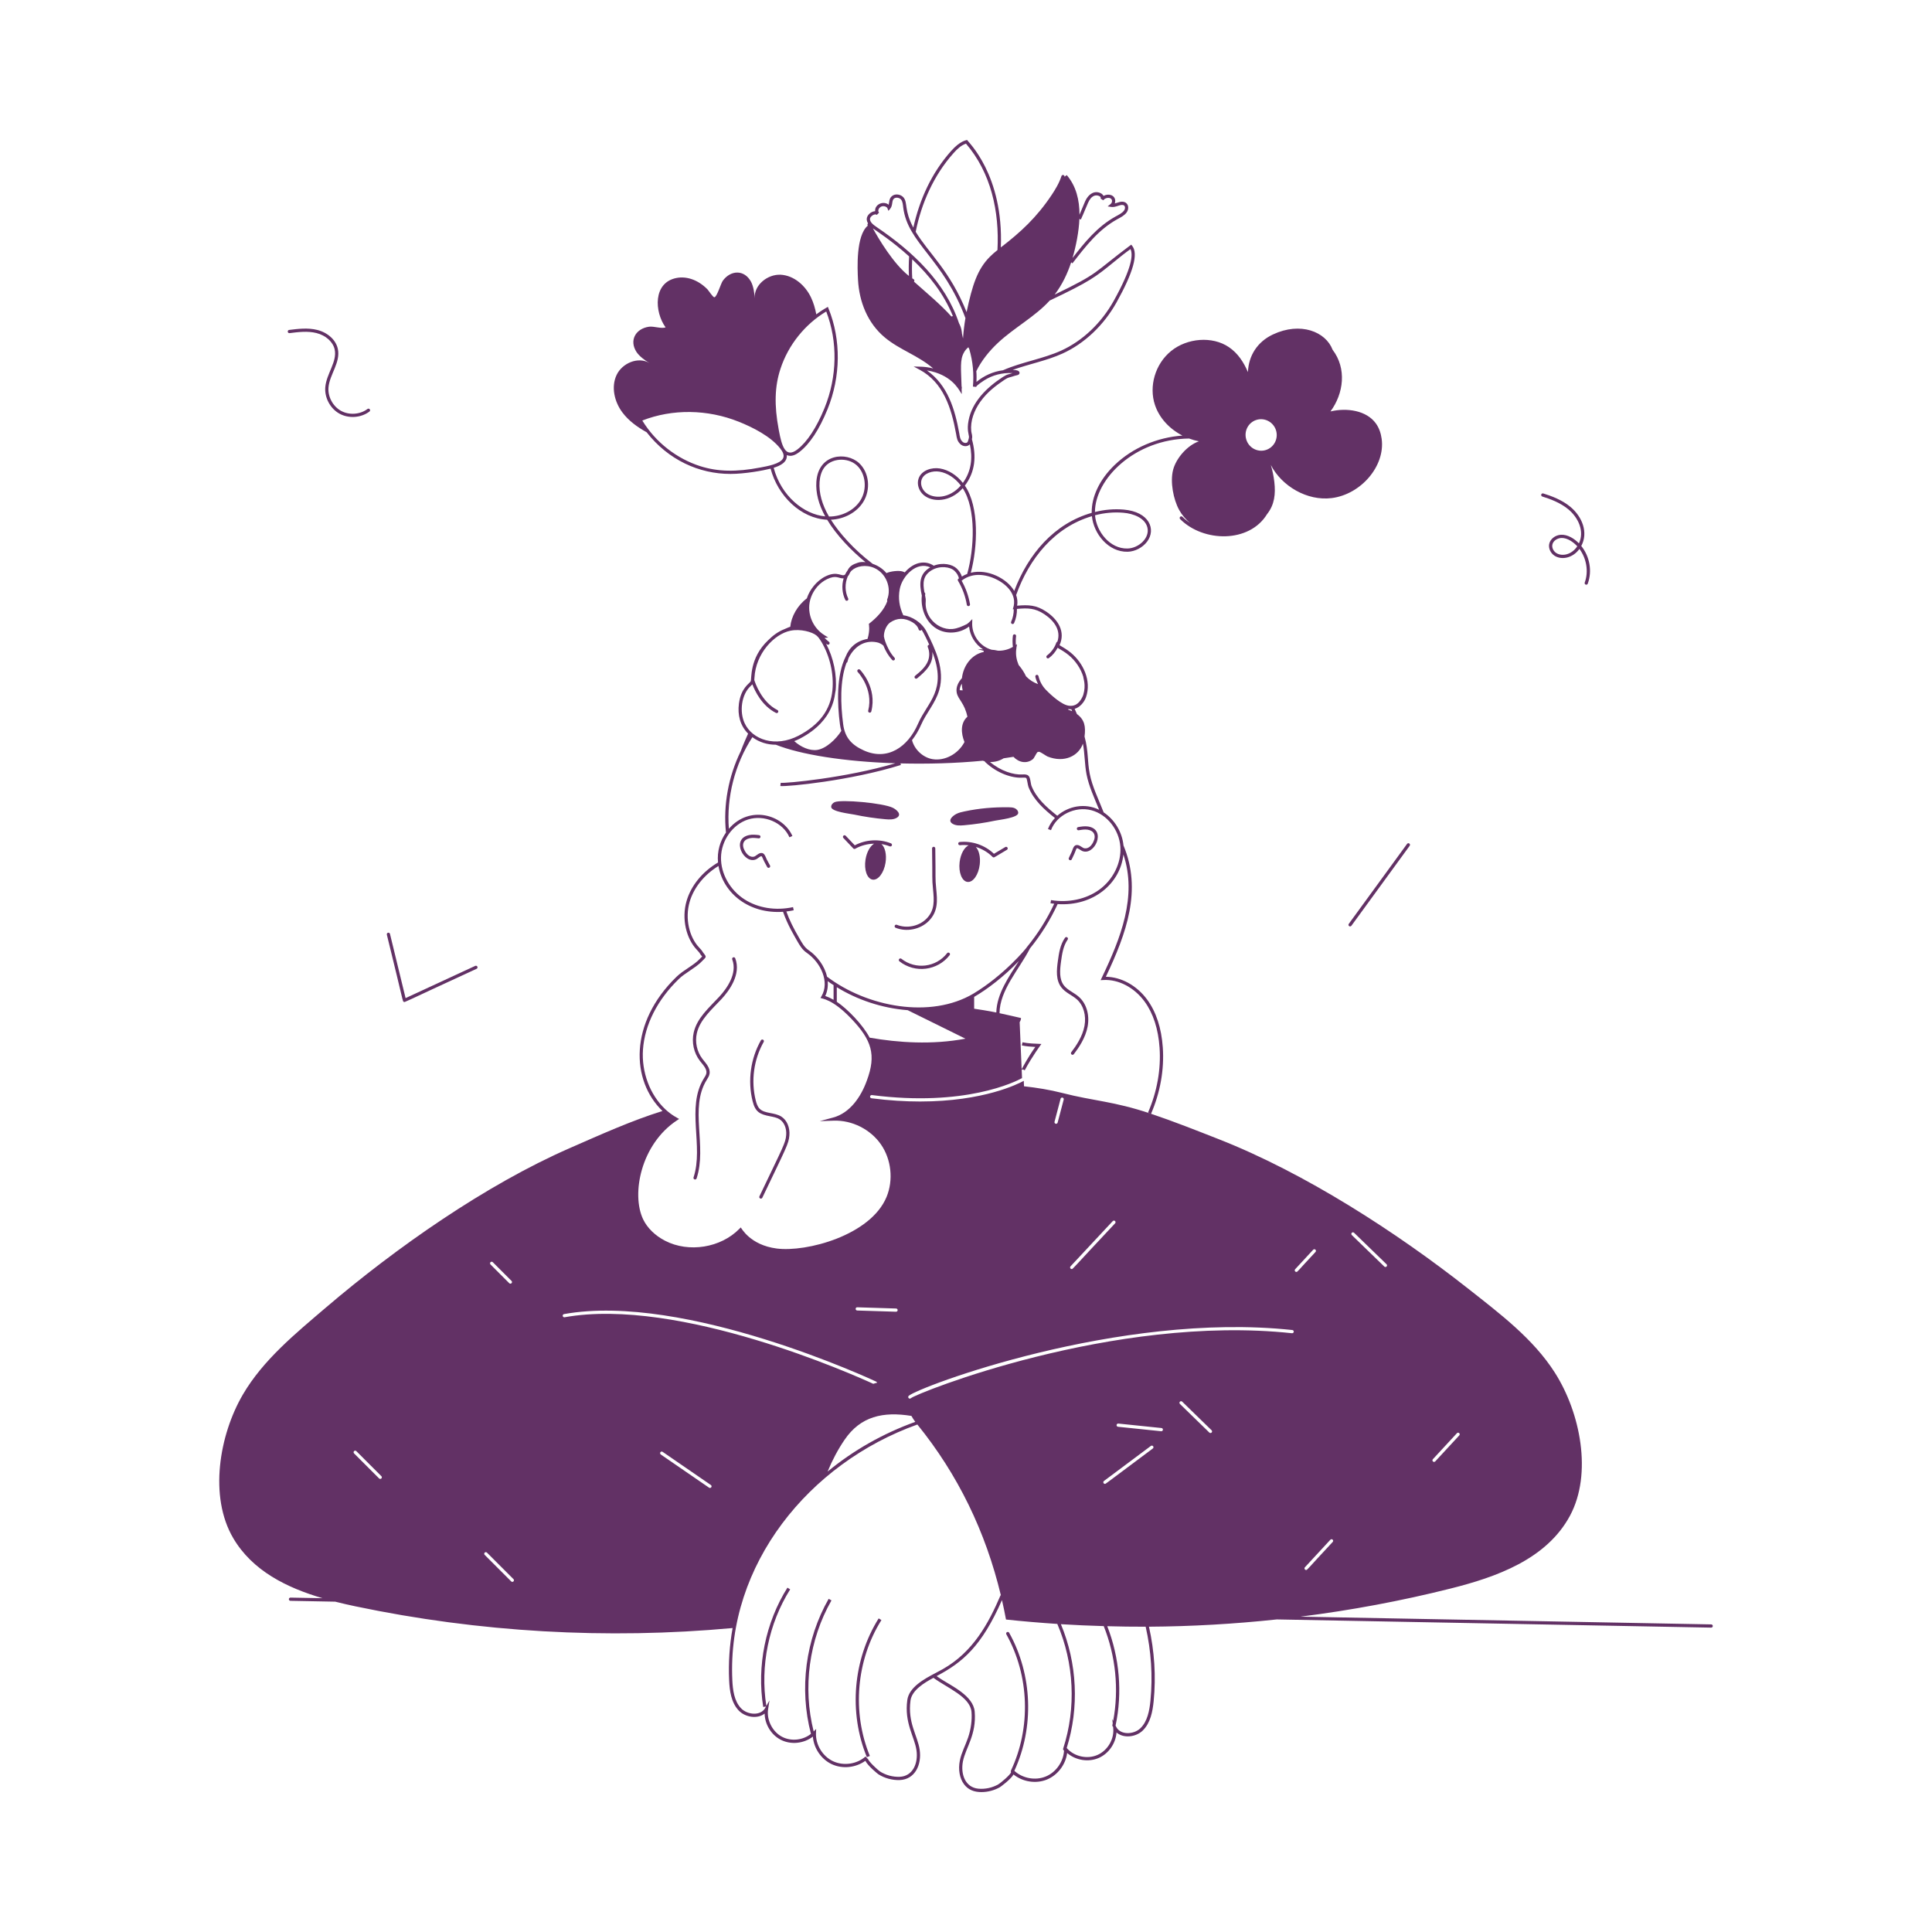 <svg xmlns="http://www.w3.org/2000/svg" viewBox="0 0 600 600" id="GirltakecaringofMentalHealth"><g fill="#623165" class="color000000 svgShape"><path d="m317.546 323.693-.205.979c1.387.29 2.835.394 4.182.459-2.498 3.557-3.829 6.215-4.229 6.917v.125l.509-.005.433.229c2.268-4.272 5.09-8.054 5.179-8.185C321.438 324.128 319.389 324.077 317.546 323.693zM269.216 545.708l.924-.381c-5.594-13.583-4.219-29.751 3.588-42.195l-.848-.531C264.906 515.314 263.501 531.832 269.216 545.708zM312.202 263.057l-3.521 2.095c-2.813-2.695-6.758-4.057-10.645-3.659-.64.066-.576 1.042.104.995.889-.092 1.792-.075 2.686.035-1.341.604-2.503 2.666-2.807 5.228-.377 3.186.716 5.935 2.442 6.139 1.726.204 3.431-2.213 3.808-5.399.277-2.34-.24-4.439-1.218-5.473 1.955.609 3.776 1.664 5.197 3.11.097.099.226.15.356.15.26 0 .129-.024 4.109-2.363.237-.141.315-.448.174-.686C312.744 262.993 312.436 262.916 312.202 263.057zM276.698 261.911c-3.626-1.445-7.798-1.21-11.24.615l-2.815-2.976c-.189-.201-.506-.209-.707-.02-.2.19-.209.506-.02.707l3.081 3.257c.157.167.41.205.61.091 1.763-1.004 3.802-1.523 5.85-1.575-1.222.728-2.293 2.606-2.665 4.933-.506 3.168.474 5.959 2.19 6.233 1.716.274 3.518-2.072 4.025-5.24.407-2.548-.148-4.849-1.273-5.796.89.138 1.763.368 2.594.699.259.103.548-.023.65-.279C277.078 262.304 276.953 262.013 276.698 261.911zM315.149 251.001c-.586-.263-1.249-.285-1.892-.294-4.654-.068-9.187.315-13.73 1.286-.837.179-1.684.361-2.451.741-1.158.574-2.915 2.048-1.285 3.072 1.036.651 2.352.594 3.571.488 3.263-.285 6.509-.766 9.715-1.441 1.252-.263 7.111-.87 7.143-2.38C316.234 251.83 315.736 251.265 315.149 251.001zM274.983 254.421c1.219.107 2.535.165 3.572-.485 1.63-1.023-.125-2.498-1.283-3.073-2.993-1.486-16.038-2.656-18.072-1.745-.587.263-1.085.828-1.072 1.471.03 1.51 5.89 2.121 7.141 2.385C268.474 253.65 271.72 254.134 274.983 254.421zM334.836 256.862c-.272.046-.455.305-.409.577.048.272.308.455.577.408.928-.159 1.889-.323 2.797-.176 1.91.306 2.761 1.765 1.694 3.886-.363.721-.797 1.248-1.289 1.567-.56.364-1.228.454-1.74.233-.504-.216-1.671-1.421-2.663-.713-.345.247-.549.761-.8 1.46-.235.654-.053.154-1.065 2.344-.158.334.089.713.452.713.188 0 .367-.106.452-.287.961-2.08.844-1.715 1.102-2.433.102-.283.312-.871.441-.984.279-.203 1.19.605 1.687.819 3.822 1.639 7.725-6.658 1.888-7.592C336.887 256.512 335.797 256.698 334.836 256.862zM288.383 286.073c3.043-3.007 2.704-6.524 2.376-9.926-.379-3.922-.127-2.569-.299-12.673-.003-.275-.226-.496-.5-.496-.001 0-.003 0-.005 0-.275.002-.498.229-.495.504.175 10.174-.077 8.809.304 12.76.319 3.315.621 6.446-2.084 9.119-2.341 2.313-6.106 3.07-9.161 1.84-.254-.102-.546.021-.65.277-.104.256.021.547.277.651C281.57 289.51 285.778 288.648 288.383 286.073zM294.13 296.021c-3.421 4.412-9.808 5.197-14.194 1.735-.216-.17-.53-.134-.702.083-.171.217-.134.531.083.702 4.871 3.843 11.876 2.899 15.604-1.907.169-.218.129-.533-.089-.702C294.614 295.764 294.3 295.802 294.13 296.021zM238.134 266.93c-.222-.414-.533-1.507-1.067-1.848-1.031-.655-2.115.603-2.621.852-.813.4-2.119.114-3.118-1.639-1.171-2.047-.418-3.561 1.487-3.97.902-.192 1.868-.079 2.803.03.278.032.522-.164.556-.438.031-.274-.164-.522-.438-.555-.97-.114-2.065-.243-3.13-.015-5.786 1.243-1.455 9.322 2.282 7.483.473-.232 1.354-1.092 1.637-.909.14.111.382.688.498.966.298.709.137.301 1.227 2.369.13.244.435.334.677.204.243-.131.335-.434.204-.677L238.134 266.93zM219.368 333.333c-.101.546-.467 1.082-.804 1.619-5.531 9.014.027 20.977-3.177 30.698-.087.262.056.545.318.632.258.085.543-.053.631-.318 3.294-9.985-2.249-21.807 3.079-30.488.399-.637.801-1.233.935-1.96.344-1.85-1.153-3.299-2.202-4.67-1.714-2.241-2.361-5.22-1.734-7.969.969-4.246 4.672-7.389 7.665-10.623 2.402-2.596 6.15-7.691 4.258-12.65-.099-.258-.386-.387-.646-.289-.258.099-.387.388-.288.646 1.699 4.455-1.813 9.188-4.059 11.614-3.107 3.356-6.87 6.538-7.905 11.08-.693 3.036.022 6.325 1.914 8.799C218.278 330.662 219.622 331.962 219.368 333.333zM239.152 346.67c1.104.212 2.147.414 2.996.961 1.396.899 2.183 2.818 2.007 4.889-.209 2.464-.782 3.248-8.307 19.009-.119.249-.014.547.235.667.253.119.549.012.667-.236 7.488-15.685 8.173-16.672 8.4-19.354.207-2.435-.759-4.717-2.461-5.814-2.15-1.386-5.213-.867-6.781-2.462-.664-.675-.974-1.647-1.21-2.597-1.517-6.082-.613-12.698 2.477-18.152.137-.24.052-.545-.188-.682-.237-.136-.545-.052-.681.188-3.216 5.675-4.155 12.559-2.578 18.887C234.568 345.346 235.943 346.051 239.152 346.67zM330.405 306.032c-1.5-1.943-1.263-4.736-.892-7.429.313-2.268.668-4.838 2.058-6.801.159-.226.106-.538-.119-.697-.224-.158-.536-.107-.697.119-1.531 2.163-1.903 4.861-2.231 7.243-.4 2.904-.646 5.927 1.091 8.177 1.299 1.684 3.377 2.423 4.835 3.736 2.046 1.846 2.944 5 2.345 8.232-.615 3.317-2.634 6.247-4.1 8.161-.253.332-.011.804.397.804.15 0 .299-.067.397-.196 1.527-1.996 3.634-5.058 4.287-8.586.663-3.571-.354-7.08-2.657-9.157C333.605 308.272 331.56 307.529 330.405 306.032zM89.925 103.456c2.764-.347 5.623-.706 8.344-.026 2.922.73 5.145 2.729 5.664 5.094.836 3.799-2.556 7.524-2.912 11.702-.277 3.265 1.531 6.653 4.399 8.239 2.868 1.585 6.699 1.317 9.316-.655.221-.166.265-.479.099-.7-.167-.221-.481-.264-.7-.099-2.312 1.742-5.697 1.979-8.23.579-2.534-1.401-4.133-4.395-3.888-7.279.342-4.02 3.822-7.771 2.893-12.001-.6-2.731-3.111-5.027-6.398-5.849-2.902-.727-5.988-.338-8.711.004C89.16 102.543 89.25 103.522 89.925 103.456zM492.623 181.588c.203 0 .395-.125.469-.327 1.447-3.929.585-8.485-2.014-11.701 2.23-4.169.332-9.071-3.393-12.164-2.613-2.169-5.868-3.358-8.412-4.152-.262-.081-.543.066-.626.329-.082.264.065.544.329.626 2.455.766 5.592 1.909 8.07 3.967 3.137 2.605 5.076 6.831 3.307 10.58-1.461-1.491-3.49-2.771-5.584-2.669-1.802.094-3.377 1.351-3.663 2.925-.239 1.322.448 2.797 1.672 3.588 2.121 1.371 5.598.819 7.728-2.116 2.186 2.931 2.91 7.015 1.648 10.443C492.034 181.242 492.277 181.588 492.623 181.588zM483.322 171.748c-.895-.578-1.4-1.634-1.23-2.569.23-1.263 1.624-2.11 2.927-2.11 1.799 0 3.614 1.274 4.817 2.59C488.013 172.384 485.024 172.849 483.322 171.748zM436.981 262.073l-18.104 24.84c-.162.223-.113.536.109.699.223.161.536.114.699-.11l18.104-24.84c.162-.223.113-.536-.109-.699C437.457 261.802 437.144 261.849 436.981 262.073zM121.112 290.034c-.065-.268-.333-.435-.604-.368-.269.065-.433.335-.368.604 5.325 21.606 4.853 20.666 5.261 20.862.401.195-1.064.62 22.61-10.262.251-.116.359-.413.244-.664-.116-.251-.412-.36-.664-.244l-21.632 10.009L121.112 290.034zM269.626 220.701c-.068.268.095.54.362.607.269.067.54-.096.606-.363 1.857-7.366-3.279-12.722-3.499-12.946-.191-.197-.508-.201-.707-.008-.197.193-.201.509-.008.707C266.431 208.749 271.343 213.89 269.626 220.701z" fill="#623165" class="color000000 svgShape"></path><path d="M363.694,109.012c-4.98,4.04-6.93,10.99-5.02,16.73  c1.364,4.107,4.549,7.487,8.54,9.529c-7.802,0.564-15.449,3.749-21.087,9.171  c-4.615,4.444-7.182,9.833-7.086,14.824  c-11.62,3.313-19.73,12.772-24.061,24.259  c-2.146-3.771-8.22-6.97-13.484-5.654c2.127-7.995,2.684-20.468-1.848-27.056  c3.249-4.276,3.628-9.22,2.187-14.416c0.266-1.155-0.125-1.643-0.204-2.498  c-0.329-3.169,0.916-6.447,2.78-9.078c2.256-3.166,4.934-5.098,7.618-6.923  c1.346-0.854,1.12-0.507,3.255-1.237c0.434-0.127,1.187-0.142,1.329-0.713  c0.029-0.116,0.062-0.414-0.253-0.675c-0.419-0.362-1.327-0.367-1.877-0.393  c5.18-1.859,10.553-2.845,15.489-5.083c6.837-3.12,12.792-8.753,16.769-15.862  c5.244-9.404,6.835-15.16,4.862-17.598l-0.292-0.361  c-12.119,9.059-9.557,8.647-23.776,15.51c2.352-3.083,3.967-6.501,5.126-10.016  l0.397,0.308c4.063-5.239,8.033-10.435,13.897-13.679  c1.073-0.581,2.203-1.145,2.909-2.089c0.874-1.172,0.639-2.871-0.724-3.277  c-1-0.308-2.001,0.208-2.928,0.451c0.104-0.282,0.15-0.584,0.131-0.888  c-0.111-1.736-2.076-2.304-3.63-1.464c-0.52-1.023-2.183-1.476-3.382-0.914  c-1.616,0.755-2.288,2.436-2.731,3.545c-0.492,1.209-0.933,2.255-1.355,3.218  c-0.002-4.524-1.011-8.864-3.952-12.3c-0.259,0.149-0.479,0.334-0.691,0.524  c0.077-0.612-0.781-0.784-0.963-0.214c-0.702,2.202-1.99,4.28-3.033,5.845  c-4.696,7.04-9.657,11.581-15.792,16.303  c0.9-22.566-10.249-32.854-10.493-33.375c-0.254,0.142-2.036,0.154-4.971,3.455  c-6.019,6.755-9.749,14.971-11.71,23.766c-2.904-5.445-1.664-7.673-3.042-9.362  c-0.805-0.971-2.596-1.323-3.656-0.375c-0.858,0.758-0.748,1.839-0.957,2.637  c-1.641-1.331-4.375-0.132-4.211,2c-1.242,0.049-2.64,1.26-2.601,2.508  c0.019,0.48,0.178,0.901,0.406,1.283c-0.176,0.146-0.242,0.392-0.134,0.604  c0.009,0.019,0.027,0.054,0.051,0.1c-3.686,3.106-3.226,13.222-3.033,16.843  c0.37,6.76,2.94,13.41,8.36,17.91c4.64,3.852,10.298,5.534,14.986,9.589  c-2.717-0.697-4.59-0.515-6.063-0.598l1.841,0.99  c7.361,3.959,9.875,11.836,11.345,19.968c0.209,1.249,0.318,2.134,1.219,3.055  c0.996,0.997,2.389,0.893,3.047,0.144c0.906,4.198,0.488,8.325-2.17,11.993  c-1.9-2.419-4.457-4.041-7.102-4.484c-2.569-0.425-5.778,0.538-6.666,3.164  c-0.575,1.705,0.078,3.794,1.59,5.08c2.733,2.329,8.201,2.295,12.135-2.112  c4.264,6.529,3.547,18.906,1.384,26.615c-0.583,0.224-1.146,0.483-1.652,0.817  c-0.319-0.984-0.813-1.743-1.605-2.5c-1.333-1.285-4.302-1.978-7.131-0.875  c-2.436-1.639-5.952-1.403-9.003,2.079c-0.236-0.123-0.484-0.23-0.752-0.304  c-1.124-0.306-3.493-0.106-4.935,0.525c-1.148-1.366-2.625-2.315-4.287-2.887  c-5.783-4.37-10.42-9.644-12.955-13.687c4.145-0.177,8.009-2.27,10.021-5.486  c2.438-3.89,1.87-9.215-1.296-12.124c-3.869-3.554-12.637-2.992-13.247,5.825  c-0.231,3.414,0.693,7.025,2.75,10.749c-6.642-0.623-13.679-6.331-16.007-15.097  c2.099-0.647,4.274-1.756,4.077-3.937c1.351,0.589,2.714-0.047,3.885-0.944  c3.235-2.484,6.185-6.962,8.768-13.308v-0  c4.124-10.162,4.237-21.554,0.312-31.255l-0.215-0.531  c-0.312,0.19-1.682,0.896-3.594,2.32c-0.346-1.862-0.871-3.641-1.655-5.282  c-1.77-3.7-5.29-6.79-9.39-7.02c-4.09-0.21-8.33,3.21-8.09,7.31  c-0.06-1.6-0.39-3.79-1.16-5.18c-2.059-3.743-6.266-3.644-8.74-0.26  c-0.61,0.84-1.84,5.13-2.63,5.13c-0.46-0.01-1.77-2.09-2.14-2.47  c-3.098-3.135-6.684-4.097-9.62-3.52c-7.3,1.43-6.87,10.51-3.38,15.33  c-1.28,0.52-3.64-0.41-5.16-0.19c-4.115,0.591-6.218,4.223-3.87,7.84  c0.88,1.34,2.66,2.65,4.04,3.45c-3.51-2.12-8.51,0.01-10.24,3.73  s-0.65,8.29,1.8,11.57c1.955,2.63,4.668,4.572,7.543,6.179  c6.72,8.594,16.267,12.944,26.02,12.944c4.571,0,10.287-1.077,12.479-1.635  c2.25,8.44,9.311,15.443,17.572,15.868c2.872,4.783,7.561,9.65,11.892,13.169  c-0.943-0.106-1.694-0.053-2.341,0.169c-1.519,0.502-2.551,1.012-3.219,2.402  c-0.28,0.372-0.533,0.794-0.755,1.27c-1.01,0.892-2.254-1.294-6.059,0.554  c-2.813,1.372-5.015,4.253-5.834,6.861c-2.941,2.203-4.838,5.649-5.144,8.807  c-0.132,0.041-0.839,0.272-1.859,0.76c-1.912,0.74-3.519,1.947-4.978,3.398  c-5.943,5.591-5.096,12.114-5.463,12.8c-0.421,0.754-2.987,1.972-3.649,6.939  c-0.447,3.478,0.372,6.793,2.857,9.291c-1.541,3.379-2.232,5.321-2.279,5.437  l0.001,0c-3.83,7.829-5.484,16.756-4.596,25.283  c-1.828,2.631-2.8,5.842-2.469,9.298c-4.814,2.832-8.366,7.156-9.758,11.925  c-1.644,5.611-0.07,11.722,3.117,15.116c1.499,1.598,0.684,0.993,1.715,2.171  c-0.266,0.25-0.466,0.441-0.747,0.742c-1.862,1.994-5.054,3.443-7.183,5.512  c-14.851,14.365-14.167,32.319-4.389,41.711  c-9.586,2.984-18.982,7.231-28.783,11.519  c-26.109,11.42-53.909,30.884-75.77,49.54c-9.36,8-19.47,16.22-25.77,27.01  c-7.33,12.55-10.58,31.67-2.99,44.58  c5.977,10.172,16.668,15.414,27.733,18.658c-13.64-0.257-8.935-0.167-9.953-0.188  c-0.271,0-0.495,0.218-0.5,0.491c-0.005,0.276,0.215,0.504,0.49,0.509  l13.91,0.263c2.105,0.533,4.205,1.014,6.27,1.447  c38.422,8.065,78.052,10.336,117.136,6.743  c-0.965,5.369-1.328,10.839-1.075,16.26c0.149,3.219,0.618,6.844,2.956,9.33  c2.03,2.151,5.846,2.744,8.066,0.972c0.07,3.363,2.04,6.637,5.061,8.161  c3.156,1.598,7.154,1.145,9.918-1.012c0.28,3.601,2.569,7.016,5.845,8.559  c3.33,1.563,7.493,1.118,10.451-1.036c0.819,1.606,3.819,4.029,4.033,4.166  c1.988,1.265,4.359,1.891,6.658,1.808c4.737-0.188,6.86-4.773,6.186-9.391  c-0.637-4.439-3.784-8.403-2.85-15.312c0.43-3.192,4.284-5.524,7.125-7.041  c4.359,3.185,11.42,5.892,11.822,10.595c0.203,2.466-0.181,5.355-1.055,7.93  c-0.812,2.413-2.076,4.67-2.577,7.212c-0.545,2.756-0.057,5.488,1.306,7.309  c1.33,1.777,3.189,2.432,5.396,2.432c1.987,0,3.99-0.522,5.732-1.506  c0.196-0.109,3.345-2.393,4.249-3.96c2.849,2.311,6.987,2.968,10.387,1.565  c3.348-1.373,5.804-4.662,6.264-8.238c2.654,2.292,6.625,2.946,9.851,1.522  c3.103-1.376,5.241-4.546,5.48-7.896c2.136,1.887,5.975,1.477,8.103-0.561  c2.451-2.356,3.11-5.953,3.432-9.162c0.755-7.726,0.254-15.495-1.456-23.124  c13.259-0.084,26.511-0.846,39.695-2.259l134.893,2.545c0.004,0,0.007,0,0.01,0  c0.271,0,0.495-0.218,0.5-0.491c0.005-0.276-0.215-0.504-0.49-0.509  l-127.556-2.406c15.696-1.98,31.275-4.878,46.617-8.734  c14.11-3.54,29.8-9.04,37.1-22.65c6.968-13.018,3.237-31.928-4.74-44.43  c-6.72-10.54-17.15-18.35-26.81-25.98  c-22.248-17.53-50.791-36.009-77.65-46.53  c-6.937-2.718-13.865-5.475-20.924-7.85c2.862-6.617,4.125-13.728,3.653-20.565  c-0.419-6.04-2.05-11.042-4.846-14.87c-3.208-4.394-8.064-7.064-12.843-7.112  c6.432-13.549,11.263-26.923,5.476-40.787c-0.407-4.198-2.797-8.05-6.157-10.271  c-1.547-3.976-3.562-8.027-4.328-11.979c-0.793-4.136-0.344-6.957-1.609-11.571  c0.391-3.103,0.048-5.202-2.364-6.985c-0.227-0.551-0.469-1.082-0.709-1.616  c1.658-0.475,3.001-2.097,3.531-3.63c1.758-5.077-0.843-10.62-4.743-13.819  c-1.062-0.88-2.252-1.6-3.482-2.321c1.908-4.15-0.425-7.946-4.138-10.43  c-3.094-2.071-5.554-2.141-9.032-1.836c0.194-1.09,0.086-2.203-0.305-3.3  c4.034-11.349,11.923-21.09,23.528-24.499  c0.538,5.445,5.095,11.183,11.103,11.05c2.268-0.055,4.633-1.283,6.026-3.128  c2.878-3.811,0.718-9.294-7.266-9.97c-2.948-0.253-5.942,0-8.917,0.752  c0.013-10.186,12.239-22.607,29.233-22.819c0.988,0.367,2.007,0.663,3.051,0.865  c-3.68,1.3-7.09,5.29-8.02,8.88c-0.963,3.711,0.092,9.178,1.88,12.42  c0.858,1.561,2.033,2.949,3.427,4.106c-0.865-0.579-1.679-1.226-2.409-1.956  c-0.195-0.195-0.512-0.195-0.707,0s-0.195,0.512,0,0.707  c7.235,7.237,21.476,7.49,26.985-1.525c2.335-2.933,2.7-6.263,2.264-10.051  c-0.21-1.77-0.57-3.52-1.08-5.23c3.35,6.53,11.23,11.24,18.9,10.28  c9.04-1.13,16.66-9.91,15.52-18.38c-0.23-1.71-0.78-3.39-1.8-4.8  c-2.89-4.02-8.97-4.95-14.1-3.73c4.114-5.575,5.091-13.342,0.66-19.152  c-2.133-5.619-9.978-8.779-18.541-4.745c-4.823,2.273-7.561,6.58-7.749,11.685  c-1.322-3.069-3.111-5.856-5.921-7.758  C376.494,104.312,368.684,104.962,363.694,109.012z M335.22,67.985l0.449,0.204  c2.231-4.91,2.397-6.575,4.088-7.365c0.906-0.424,2.44,0.17,2.028,0.85  l0.852,0.525c0.596-0.942,2.627-1.121,2.709,0.162  c0.025,0.384-0.149,0.766-0.467,1.022l-0.883,0.713l1.122,0.17  c1.399,0.216,2.762-0.874,3.732-0.575c0.69,0.206,0.644,1.145,0.213,1.722  c-0.576,0.771-1.66,1.307-2.592,1.812c-5.7,3.153-9.637,8.062-13.387,12.891  C334.161,76.48,335.065,71.875,335.22,67.985z M345.973,81.334  c1.636-1.333,3.323-2.708,5.104-3.974c0.861,1.708,0.463,5.915-5.21,16.088  c-3.873,6.924-9.666,12.407-16.311,15.439  c-5.659,2.569-12.194,3.531-17.956,6.05l-0.108,0.047l0.001,0.003  c-3.087,0.385-5.913,1.705-8.244,3.619c0.086-2.075-0.03-3.061-0.046-3.346  c1.578-3.216,3.99-6.244,6.781-8.839c5.002-4.668,11.492-8.101,16.004-13.08  C338.551,87.377,340.218,86.024,345.973,81.334z M296.098,47.584  c1.093-1.229,2.319-2.432,3.893-2.977c7.74,9.002,10.419,21.011,9.78,33.053  c-0.831,0.666-1.645,1.357-2.386,2.104c-3.82,3.861-5.4,8.647-7.2,17.157  c-5.214-12.986-11.75-18.197-15.808-24.934  C286.128,63.194,289.947,54.487,296.098,47.584z M272.296,66.742l0.704-0.71  c-0.736-0.744,0.347-2.47,1.957-1.888c0.765,0.277,0.673,0.791,0.956,1.337  l0.543-0.646c0.87-1.035,0.425-2.498,1.15-3.139  c0.608-0.542,1.756-0.296,2.22,0.263c0.518,0.636,0.577,1.596,0.682,2.497  c1.395,11.111,12.427,15.851,19.317,34.333c-0.371,2.143-0.603,4.18-0.755,6.315  c-0.099-0.512-0.21-1.024-0.333-1.536c-0.003-0.211-0.059-1.638-0.911-3.196  c-4.238-12.728-14.34-22.231-25.501-29.802c-1.112-0.761-2.114-1.526-2.152-2.513  C270.147,67.193,271.718,66.183,272.296,66.742z M271.079,70.911  c1.115,0.825,5.999,3.939,11.261,8.725c-0.137,2.061-0.157,4.092-0.067,6.062  C277.441,81.918,272.83,74.087,271.079,70.911z M283.83,87.454  c0.021-0.024,0.05-0.037,0.067-0.065c0.142-0.237,0.063-0.544-0.174-0.685  c-0.138-0.082-0.276-0.174-0.414-0.264c-0.118-1.907-0.12-3.886-0.016-5.915  c5.391,5.083,9.804,10.722,12.651,17.671c-0.162-0.047-0.336-0.003-0.466,0.112  C292.441,94.849,287.62,90.83,283.83,87.454z M300.457,137.315  c-0.269,0.33-1.024,0.389-1.596-0.183c-0.702-0.718-0.762-1.433-0.945-2.529  c-1.379-7.636-3.624-15.031-10.059-19.561c0.919,0.133,1.815,0.342,2.682,0.625  c6.014,1.947,7.58,6.072,8.152,6.719l-0.045-1.667  c0.107-0.204,0.062-0.292-0.026-0.856c-0.153-5.295-0.54-8.133,0.726-10.352  c0.3-0.576,0.763-1.167,1.39-1.672l0.289,0.597  c1.138,3.897,1.46,7.686,1.129,11.622l0.994,0.097  c0.132-0.523,2.394-1.946,2.494-2.023c2.62-1.677,5.671-2.427,8.816-2.27  c-1.388,0.497-1.492,0.254-2.967,1.191l-0.122,0.078  c-4.977,3.235-9.499,7.704-10.579,13.494c-0.55,2.837,0.086,4.313,0.134,4.934  c0.03,0.396-0.124,0.868-0.297,1.395  C300.579,137.105,300.531,137.225,300.457,137.315z M287.498,152.971  c-1.208-1.028-1.738-2.672-1.291-3.999c0.694-2.052,3.398-2.854,5.554-2.497  c2.466,0.414,4.859,1.973,6.628,4.308  C294.832,154.923,289.873,154.995,287.498,152.971z M256.593,96.738  c3.61,9.344,3.428,20.23-0.522,29.966c-2.479,6.093-5.402,10.551-8.451,12.892  c-3.745,2.877-4.843-1.185-5.728-5.882l-0.066-0.353  c-1.406-7.548-1.239-13.341,0.544-18.783  C244.84,106.974,250.167,100.581,256.593,96.738z M236.169,145.182  c-7.526,1.45-13.319,1.316-18.782-0.436c-7.072-2.278-13.695-7.236-17.914-14.147  c9.347-3.658,20.235-3.526,29.976,0.378c4.247,1.697,9.936,4.529,12.918,8.379  c0.664,0.869,1.311,1.983,0.831,2.964  C242.327,144.099,238.166,144.799,236.169,145.182z M257.452,160.416  c-2.173-3.742-3.158-7.351-2.929-10.729c0.119-1.726,0.564-3.171,1.324-4.293  c2.17-3.185,7.393-3.487,10.249-0.863c2.774,2.55,3.279,7.42,1.124,10.857  c-1.924,3.077-5.723,5.029-9.741,5.029  C257.47,160.416,257.461,160.416,257.452,160.416z M288.882,176.206  c-3.366,1.956-3.46,4.945-2.6,8.758c-0.452,4.321,1.466,8.866,5.352,10.691  c2.946,1.374,6.655,0.918,9.251-1.024c0.025-0.012,0.051-0.025,0.076-0.037  c0.271,2.838,1.914,5.524,4.338,7.066l-1.678-0.074l1.898,0.539  c-0.015,0.113-0.025,0.228-0.044,0.34c-3.878,0.837-6.312,4.373-6.739,8.134  c-1.168,1.285-1.948,2.874-1.609,4.576c0.437,2.08,2.428,3.175,3.306,7.409  c-2.199,1.952-2.016,5.132-0.907,7.852c-1.899,3.665-6.059,5.941-9.87,5.332  c-2.987-0.477-5.647-2.948-6.426-5.912c1.108-1.418,2.078-3.042,2.805-4.726  c1.624-3.754,4.484-6.746,5.651-10.831v-0.001  c1.808-6.35-1.186-12.645-3.943-18.141c-1.42-2.825-4.588-4.787-7.213-5.066  c-1.215-2.584-1.654-5.259-1.112-8.128  C280.191,178.831,284.728,174.225,288.882,176.206z M262.891,205.839  c0.39-0.15,0.218-0.351,0.644-1.495c2.183-4.333,5.82-5.686,9.25-4.755  c0.973,0.348,1.461,0.829,1.562,0.899c0.627,1.637,1.555,3.175,2.714,4.455  c0.189,0.208,0.506,0.218,0.707,0.035c0.204-0.185,0.22-0.501,0.035-0.706  c-0.619-0.683-1.162-1.449-1.629-2.262l0.031,0.025  c-0.191-0.384-1.287-2.256-1.701-4.381c-0.03-1.837,0.941-3.639,1.922-4.317  c2.161-1.493,4.489-1.528,6.919-0.109c1.001,0.583,1.694,1.386,1.954,2.26  c0.078,0.264,0.354,0.415,0.622,0.337c0.135-0.04,0.239-0.133,0.3-0.25  c0.639,0.891,2.052,3.937,2.383,4.662c-0.382-0.016-0.618,0.367-0.479,0.692  c0.575,1.35,0.608,2.912,0.091,4.286c-0.738,1.957-2.483,3.4-4.022,4.673  c-0.213,0.176-0.243,0.491-0.067,0.704c0.18,0.215,0.495,0.24,0.704,0.066  c2.778-2.296,5.105-4.565,4.708-8.215c4.677,12.003-1.487,15.511-4.423,22.29  c-3.151,7.296-9.509,11.627-16.824,8.333c-3.856-1.743-5.926-4.021-6.45-8.259  C261.055,218.83,260.791,211.437,262.891,205.839z M298.046,214.343  c0-0.006-0.002-0.014-0.002-0.021c0.012-0.64,0.242-1.324,0.644-1.997  c0.036,0.699,0.115,1.393,0.27,2.073  C298.655,214.379,298.352,214.36,298.046,214.343z M256.832,179.872  c2.955-1.434,3.568-0.156,5.168-0.253c-0.656,2.189-0.488,4.611,0.507,6.675  c0.12,0.25,0.422,0.354,0.667,0.234c0.249-0.12,0.354-0.419,0.233-0.667  c-1.029-2.137-1.071-4.704-0.116-6.874c0.664-0.748,0.481-1.129,1.229-1.82  c1.442-1.333,4.342-1.947,6.985-0.782c3.639,1.604,5.475,6.103,4.009,9.822  c-0.062,0.157-0.031,0.322,0.055,0.454c-1.008,2.794-3.197,5.072-5.516,6.909  l-0.221,0.175c0.003,0.195,0.418,1.923-0.411,4.672  c-3.374,0.576-5.691,2.674-6.778,5.471c-2.924,5.803-2.641,14.611-1.796,21.046  c0.09,0.721,0.235,1.394,0.425,2.055c-1.561,2.489-4.671,5.472-7.453,5.899  c-2.399,0.367-5.208-0.958-7.159-2.726c0.61-0.236,1.218-0.497,1.815-0.807  c11.013-5.769,10.683-13.969,11.036-14.894c0.471-4.828-0.646-10.172-2.979-14.581  c0.265,0.213,0.398,0.345,0.615,0.345c0.48,0,0.686-0.615,0.297-0.902  c-0.018-0.013-0.587-0.44-1.378-1.189l1.124-0.162l-1.162-0.725  c-4.006-2.491-5.74-7.54-4.135-11.823c0.721-1.961,1.908-3.194,1.994-3.311  C254.725,181.182,255.724,180.412,256.832,179.872z M231.257,224.6  c-1.644-3.502-1.056-8.87,1.86-11.545c0.178-0.155,0.364-0.332,0.539-0.528  c0.816,2.144,2.986,6.687,7.334,8.877c0.247,0.124,0.547,0.024,0.671-0.222  c0.124-0.247,0.025-0.547-0.222-0.672c-4.947-2.491-6.942-8.519-7.188-9.32  c0.028-0.224,0.041-0.452,0.051-0.682c0.376-7.557,6.144-13.61,11.173-14.635  c3.073-0.639,6.773,0.359,8.132,1.52c0.558,0.481,1.031,1.164,1.408,1.8  c2.687,4.435,3.995,10.107,3.5,15.172c-0.604,6.106-4.041,10.721-10.503,14.105  C240.735,232.244,233.609,229.69,231.257,224.6z M199.683,325.938  c0.545-7.706,4.5-15.485,11.14-21.907c0.975-0.947,2.21-1.773,3.405-2.572  c3.41-2.28,3.287-2.514,4.435-3.598c0.559-0.528,0.664-0.829,0.146-1.461  c-0.978-1.186-0.309-0.672-1.737-2.197c-2.96-3.146-4.426-8.894-2.888-14.15  c1.286-4.406,4.536-8.413,8.944-11.116c1.476,8.577,9.617,14.959,20.053,14.226  c1.496,4.312,3.673,7.732,4.406,9.085c0.802,1.39,1.56,2.703,2.974,3.666  c4.376,3.029,7.145,9.061,4.573,13.446l-0.325,0.555  c0.522,0.285,3.663,0.267,9.525,6.403c6.364,6.647,7.884,11.225,4.842,19.344  c-1.833,5.06-5.257,9.996-10.41,11.388l-4.187,1.13l4.333-0.148  c5.714-0.191,11.431,2.702,14.672,7.375c3.233,4.664,3.916,11.072,1.739,16.324  c-4.962,11.959-24.931,17.205-34.123,16.006  c-8.267-1.083-10.935-6.346-11.156-6.547l-0.425,0.433  c-5.799,5.904-15.713,7.497-23.065,3.706c-3.099-1.597-5.521-3.959-6.817-6.651  c-3.753-7.848-0.687-23.345,10.484-30.727l0.686-0.452  c-0.412-0.257-2.249-1.1-4.289-3.01  C201.846,340.031,199.19,332.924,199.683,325.938z M309.41,314.439  c-2.426-0.498-5.514-0.978-6.879-1.174l0.002-3.675  c4.101-2.369,9.405-6.44,13.903-11.161  C313.341,303.309,309.556,308.581,309.41,314.439z M284.25,441.568  c-10.03,3.627-19.141,8.784-27.225,15.435c1.424-3.478,3.172-6.791,5.252-9.85  c4.989-7.342,12.021-8.847,20.772-7.427  C283.394,440.363,283.808,440.983,284.25,441.568z M278.275,407.368  c-0.1,0-11.963-0.358-12.063-0.376c-0.276-0.009-0.493-0.24-0.484-0.516  c0.009-0.275,0.233-0.523,0.516-0.484l12.048,0.376  c0.276,0.009,0.493,0.24,0.484,0.516  C278.766,407.154,278.544,407.368,278.275,407.368z M281.885,313.72l17.933,8.848  c-10.337,1.959-20.889,1.239-29.748-0.313  c-2.036-3.937-6.909-8.968-10.196-11.14v-4.529  C266.233,310.503,273.881,313.098,281.885,313.72z M258.874,310.495  c-0.82-0.468-1.68-0.872-2.587-1.179c0.664-1.382,0.903-2.978,0.76-4.619  c0.288,0.209,0.57,0.426,0.862,0.627c0.313,0.216,0.645,0.411,0.965,0.62  V310.495z M175.162,408.102c37.717-6.772,96.362,20.696,96.951,20.974  c0.147,0.069,0.236,0.203,0.267,0.35c-0.397,0.082-0.789,0.19-1.172,0.333  c-5.661-2.601-60.254-27.065-95.871-20.673c-0.269,0.049-0.531-0.132-0.58-0.404  C174.708,408.411,174.889,408.151,175.162,408.102z M220.9,461.882  c-0.097,0.141-0.254,0.217-0.412,0.217c-0.098,0-0.196-0.028-0.283-0.088  l-14.988-10.305c-0.228-0.157-0.285-0.468-0.129-0.695  c0.157-0.228,0.469-0.285,0.695-0.129l14.988,10.305  C220.998,461.343,221.056,461.654,220.9,461.882z M152.333,391.982  c0.195-0.195,0.512-0.195,0.707,0l5.822,5.822c0.195,0.195,0.195,0.512,0,0.707  s-0.512,0.195-0.707,0l-5.822-5.822C152.138,392.494,152.138,392.178,152.333,391.982  z M150.523,482.178c0.195-0.195,0.512-0.195,0.707,0l8.234,8.233  c0.195,0.195,0.195,0.512,0,0.707s-0.512,0.195-0.707,0l-8.234-8.233  C150.328,482.689,150.328,482.373,150.523,482.178z M109.955,450.659  c0.195-0.195,0.512-0.195,0.707,0l7.78,7.78c0.195,0.195,0.195,0.512,0,0.707  c-0.195,0.195-0.512,0.195-0.707,0l-7.78-7.78  C109.76,451.17,109.76,450.854,109.955,450.659z M281.769,527.965  c-0.97,7.143,2.245,11.363,2.85,15.589c0.587,4.021-1.113,8.084-5.232,8.249  c-2.124,0.074-4.289-0.51-6.084-1.652c-0.668-0.424-3.782-3.298-3.776-4.027  c0,0.019-0.015,0.072-0.059,0.112l-0.663-0.748  c-0.001,0.001-0.002,0.002-0.003,0.003c-0.005-0.001-0.002,0.001-0.003,0.002  c-2.68,2.394-6.829,2.999-10.092,1.468c-3.258-1.535-5.435-5.124-5.293-8.729  l0.051-1.292l-0.769,0.781c-3.443-13.663-1.454-28.448,5.524-40.699l-0.869-0.495  c-7.19,12.624-9.185,27.892-5.503,41.943c-2.465,1.956-6.046,2.39-8.878,0.956  c-3.053-1.541-4.953-5.257-4.421-8.646l0.426-2.71l-0.979,1.723  c-1.964-12.392,0.726-25.578,7.4-36.202l-0.848-0.532  c-6.828,10.873-9.568,24.377-7.518,37.051l0.865-0.14l-0.276,0.486  c-1.423,2.506-5.537,2.123-7.501,0.045c-2.113-2.248-2.543-5.655-2.686-8.691  c-1.674-35.819,23.706-67.34,57.464-79.414  c12.595,15.533,21.21,33.286,25.936,53.048l-0.089-0.038  c-3.752,8.761-8.521,17.604-17.927,22.942c-0.749,0.426-1.513,0.825-2.275,1.224  C287.034,521.408,282.306,523.975,281.769,527.965z M324.763,551.709  c-3.228,1.33-7.177,0.591-9.748-1.763c6.241-13.5,5.638-29.889-1.612-42.879  c-0.135-0.242-0.44-0.326-0.681-0.193c-0.24,0.135-0.327,0.439-0.192,0.68  c7.16,12.827,7.706,29.044,1.425,42.323c-0.076,0.16-0.051,0.335,0.036,0.475  c-0.099,0.758-3.301,3.43-3.973,3.803c-1.864,1.053-4.053,1.529-6.159,1.337  c-4.12-0.374-5.587-4.544-4.805-8.505c0.832-4.207,4.241-8.228,3.647-15.419  c-0.414-4.887-7.027-7.905-10.55-10.17c-0.433-0.273-0.859-0.564-1.286-0.867  c8.078-4.252,14.003-9.245,20.306-23.606c0.456,2.004,0.884,4.015,1.252,6.035  c5.301,0.568,10.614,1.014,15.934,1.365c5.218,12.167,5.911,26.094,1.821,38.72  c-0.079,0.244,0.044,0.498,0.271,0.602  C330.26,547.112,327.977,550.391,324.763,551.709z M340.852,545.004  c-3.178,1.405-7.174,0.541-9.495-2.056l-0.08-0.089  c3.937-12.56,3.257-26.335-1.805-38.451c4.43,0.28,8.864,0.463,13.301,0.593  c3.709,9.267,4.77,19.64,2.938,29.434l-0.285-0.564l0.141,1.319  c-0.037,0.185-0.066,0.372-0.106,0.556c-0.045,0.209,0.051,0.413,0.221,0.522  l0.035,0.325C346.086,540.054,344.04,543.591,340.852,545.004z M357.42,449.045  c0.22-0.166,0.533-0.121,0.699,0.101c0.165,0.221,0.12,0.535-0.102,0.7  c-15.471,11.507-14.557,10.984-14.873,10.984c-0.481,0-0.682-0.615-0.299-0.9  L357.42,449.045z M346.761,442.548c0.028-0.275,0.282-0.467,0.549-0.446  l13.396,1.386c0.65,0.068,0.565,1.051-0.104,0.995l-13.396-1.386  C346.932,443.068,346.733,442.822,346.761,442.548z M357.277,528.202  c-0.304,3.027-0.912,6.408-3.129,8.539c-2.073,1.986-6.198,2.131-7.487-0.424  l-0.21-0.416c2.18-10.208,1.225-21.122-2.581-30.867  c3.974,0.105,7.95,0.172,11.925,0.157  C357.519,512.781,358.027,520.515,357.277,528.202z M366.431,435.303  c0.193-0.198,0.512-0.202,0.707-0.01l9.133,8.888  c0.198,0.193,0.202,0.509,0.01,0.707c-0.192,0.198-0.511,0.202-0.707,0.01  l-9.133-8.888C366.243,435.818,366.239,435.501,366.431,435.303z M444.989,453.174  l7.469-8.079c0.188-0.202,0.504-0.215,0.707-0.028  c0.202,0.188,0.215,0.504,0.027,0.707l-7.469,8.079  c-0.188,0.203-0.504,0.215-0.707,0.028  C444.814,453.693,444.801,453.376,444.989,453.174z M419.81,382.857  c0.193-0.197,0.51-0.203,0.707-0.011l10.09,9.776  c0.198,0.192,0.203,0.508,0.012,0.707c-0.195,0.2-0.512,0.201-0.707,0.011  l-10.09-9.776C419.623,383.373,419.619,383.056,419.81,382.857z M413.864,478.151  c0.202,0.188,0.215,0.504,0.027,0.707c-8.259,8.841-7.855,8.711-8.272,8.711  c-0.435,0-0.662-0.521-0.367-0.839l7.905-8.55  C413.345,477.977,413.66,477.963,413.864,478.151z M402.224,394.17l5.589-6.046  c0.188-0.202,0.504-0.215,0.707-0.028c0.202,0.188,0.215,0.504,0.027,0.707  c-5.772,6.154-5.54,6.207-5.956,6.207c-0.121,0-0.243-0.044-0.34-0.133  C402.049,394.689,402.036,394.373,402.224,394.17z M401.347,413.051  c0.274,0.029,0.473,0.276,0.443,0.55c-0.03,0.276-0.277,0.475-0.551,0.444  c-55.501-5.963-116.792,18.707-118.337,20.17  c-0.097,0.091-0.221,0.137-0.344,0.137c-0.451,0-0.67-0.554-0.344-0.863  C284.977,430.875,347.357,407.245,401.347,413.051z M327.492,348.381l1.883-7.154  c0.069-0.267,0.347-0.428,0.61-0.356c0.268,0.07,0.427,0.344,0.356,0.611  l-1.883,7.153c-0.071,0.271-0.349,0.426-0.61,0.356  C327.58,348.922,327.421,348.648,327.492,348.381z M332.463,393.277l13.115-14.053  c0.189-0.201,0.506-0.212,0.706-0.024c0.202,0.188,0.213,0.505,0.024,0.707  c-13.877,14.776-13.065,14.211-13.48,14.211c-0.122,0-0.245-0.044-0.341-0.134  C332.286,393.795,332.275,393.479,332.463,393.277z M342.173,303.636l-0.363,0.761  l0.842-0.045c4.688-0.266,9.61,2.308,12.809,6.686  c2.683,3.673,4.249,8.501,4.654,14.35c0.462,6.684-0.776,13.641-3.58,20.117  l0.7,0.303c-11.423-3.827-17.435-3.837-27.33-6.374  c-0.02-0.01-0.05-0.01-0.07-0.02c-3.82-0.97-7.81-1.62-11.82-2.06  l-0.073-1.698c-1.668,0.925-12.426,6.422-32.183,6.423  c-4.561,0-9.596-0.292-15.113-1.002c-0.274-0.036-0.468-0.286-0.433-0.56  s0.289-0.465,0.56-0.432c28.935,3.723,44.504-4.104,46.631-5.272l-0.741-17.374  c0.272-0.422,0.431-0.852,0.422-1.283c-2.234-0.514-4.449-1.025-6.672-1.499  c0.077-7.232,6.059-13.502,9.45-20.108c3.43-4.216,6.317-8.837,8.594-13.777  c11.043,0.739,19.472-6.336,20.427-15.396  C353.207,278.353,348.064,291.313,342.173,303.636z M347.941,262.966  c0.348,4.983-2.24,10.23-6.593,13.369c-4.062,2.929-9.508,4.096-14.939,3.202  l-0.162,0.986c0.384,0.063,0.768,0.098,1.151,0.142  c-2.229,4.766-5.031,9.228-8.354,13.303l-0.006-0.003  c-0.297,0.595-7.358,8.99-16.759,14.626  c-13.27,7.863-32.966,4.185-45.441-5.285c-0.733-3.33-3.038-6.366-5.712-8.218  c-1.355-0.922-2.056-2.268-2.94-3.8c-1.822-3.098-3.092-5.728-3.977-8.219  c0.762-0.088,1.525-0.211,2.286-0.378l-0.213-0.977  c-5.379,1.176-10.877,0.296-15.087-2.417c-4.511-2.907-7.37-8.012-7.282-13.005  c0.092-5.304,3.624-10.262,8.399-11.79c4.982-1.594,10.869,0.937,12.854,5.523  l0.918-0.397c-2.843-6.574-13.253-9.755-19.727-2.245  c-0.773-9.815,1.854-20.08,7.299-28.441c2.206,1.613,4.653,2.334,7.291,2.341  c7.64,3.052,21.187,5.243,37.118,5.76c-15.591,4.593-33.989,6.254-35.614,6.071  l-0.111,0.994c2.176,0.244,21.724-1.64,37.444-6.54l-0.151-0.487  c8.482,0.214,17.167-0.023,25.612-0.837c0.055,0.019,0.105,0.048,0.161,0.066  c0.148,0.049,0.305,0.07,0.457,0.108l-0.076,0.069  c0.111,0.122,0.232,0.233,0.35,0.338c3.591,3.334,8.194,4.891,11.4,4.683  c0.615-0.038,1.004-0.048,1.212,0.171c0.221,0.259,0.438,2.183,0.651,2.723  c1.583,4.039,4.827,6.943,8.219,9.639c-0.941,0.99-1.69,2.146-2.167,3.427  l0.938,0.349c1.742-4.685,7.489-7.519,12.549-6.188  C343.784,252.908,347.571,257.674,347.941,262.966z M337.433,240.487  c0.713,3.675,2.455,7.405,3.915,10.993c-4.486-2.197-9.611-1.122-13.003,1.865  c-3.268-2.592-6.486-5.406-8.016-9.308c-0.08-0.202-0.154-0.634-0.227-1.052  c-0.334-1.931-0.511-2.611-2.631-2.473c-2.672,0.167-6.657-1.042-10.009-3.864  c1.495,0.043,2.99-0.358,4.219-1.151c1.046-0.144,2.061-0.298,3.057-0.458  c1.639,1.759,4.091,2.267,6.006,0.751c0.468-0.373,1.003-1.756,1.45-2.21  c0.164-0.039,0.329-0.077,0.49-0.117c0.721,0.196,2.151,1.28,2.65,1.487  c5.184,2.073,9.65-0.178,10.976-4.006  C336.903,234.118,336.827,237.322,337.433,240.487z M331.755,220.413  c0.011-0.073,0.019-0.145,0.028-0.218c0.438,0.078,0.655,0.082,0.924,0.079  c0.09,0.197,0.175,0.401,0.264,0.601  C332.574,220.693,332.168,220.535,331.755,220.413z M324.346,190.758  c3.065,2.05,5.21,5.017,4.04,8.513c-0.15,0.044-0.28,0.15-0.335,0.311  c-0.535,1.574-1.564,2.989-2.898,3.984c-0.222,0.165-0.267,0.479-0.102,0.7  c0.164,0.222,0.478,0.267,0.699,0.102c1.125-0.839,2.056-1.946,2.704-3.195  c1.181,0.691,2.387,1.409,3.432,2.276c2.091,1.715,3.781,4.185,4.547,6.765  c-0.073,0.39,0.938,2.434-0.021,5.604c-0.347,0.943-0.749,1.463-0.85,1.632  c-0.994,1.448-2.202,1.914-3.644,1.708c-2.217-0.292-5.486-3.253-7.133-4.967  c-1.128-1.176-1.915-2.639-2.274-4.229c-0.06-0.269-0.33-0.438-0.598-0.377  c-0.27,0.061-0.438,0.329-0.377,0.598c0.179,0.794,0.468,1.553,0.83,2.273  c-1.404-0.533-2.51-1.183-3.716-2.413c-0.6-1.269-1.373-2.454-2.298-3.52  c-0.657-1.57-0.959-3.139-0.754-4.865c0.053-0.124,0.056-0.209,0.036-0.323  c0.006-0.039,0.158-0.951,0.21-1.268l-0.341,0.229  c-0.08-0.915-0.065-1.834,0.052-2.747c0.035-0.274-0.159-0.524-0.433-0.56  c-0.27-0.029-0.524,0.158-0.56,0.433c-0.148,1.152-0.14,2.316,0.002,3.469  c-1.328,0.804-2.937,1.233-4.573,1.194c-0.755-0.185-1.549-0.284-2.048-0.309  c-3.817-1.089-6.13-4.745-6.021-8.248l0.039-1.262  c-0.881,0.847-0.843,0.919-1.643,1.527c-1.451,0.711-2.95,1.406-4.55,1.547  c-2.511,0.226-5.168-1.059-6.771-3.261c-1.08-1.485-1.674-3.421-1.508-5.265  c0.058-0.688-0.062-1.309-0.198-1.909c0.017-0.141,0.025-0.281,0.047-0.422  c0.033-0.208-0.069-0.404-0.239-0.506c-0.58-3.013-0.438-5.238,2.173-6.848  c2.575-1.574,5.847-1.106,7.144,0.145c0.745,0.713,1.145,1.389,1.411,2.344  c-0.36,0.086-0.474,0.468-0.314,0.735c1.378,2.306,2.303,4.818,2.747,7.465  c0.041,0.244,0.253,0.417,0.492,0.417c0.311,0,0.545-0.278,0.494-0.583  c-0.434-2.581-1.321-5.031-2.603-7.306c0.1-0.054,2.032-1.888,5.481-1.803  c3.562,0.053,7.883,2.2,9.758,5.092c1.926,2.982,0.65,5.309,0.648,5.587  l0.302-0.029c0.008,1.339-0.256,2.672-0.808,3.9  c-0.113,0.252-0.001,0.548,0.251,0.661c0.251,0.113,0.548,0.001,0.661-0.251  c0.623-1.385,0.912-2.891,0.891-4.402  C319.133,188.801,321.431,188.805,324.346,190.758z M348.871,159.24  c3.106,0.264,6.694,1.593,7.448,4.538c0.851,3.289-2.698,6.482-6.148,6.564  c-5.492,0.153-9.702-5.29-10.101-10.321  C343.008,159.254,345.965,158.991,348.871,159.24z M390.214,130.402  c2.55-0.79,5.27,0.67,6.07,3.25c0.79,2.59-0.63,5.32-3.18,6.11  c-2.55,0.79-5.27-0.67-6.06-3.26  C386.244,133.922,387.664,131.182,390.214,130.402z" fill="#623165" class="color000000 svgShape"></path></g></svg>